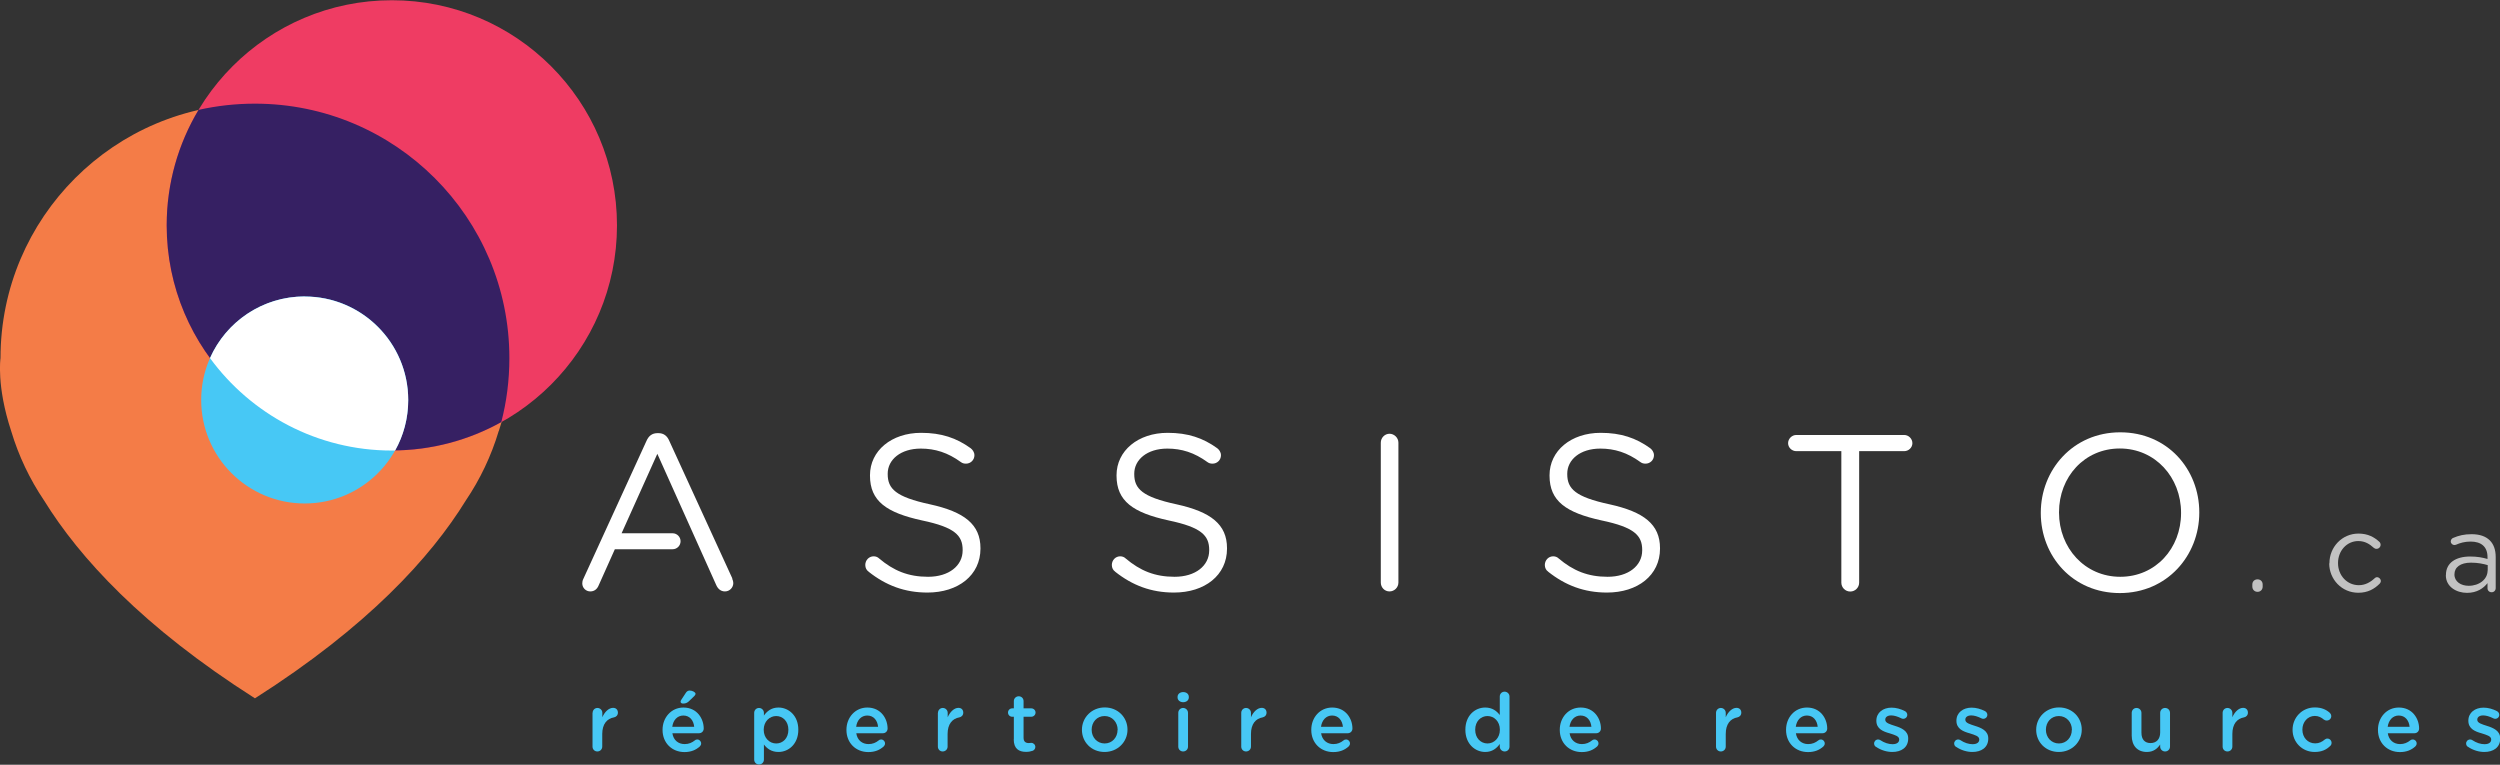 <?xml version="1.0" encoding="UTF-8"?>
<svg xmlns="http://www.w3.org/2000/svg" width="340" height="104" viewBox="0 0 340 104" fill="none">
  <rect x="0" y="0" width="340" height="104" fill="#333333" stroke="none"/>
  <g clip-path="url(#clip0_406_1034)">
    <path d="M80.596 96.949C80.596 96.573 80.889 96.281 81.251 96.281C81.613 96.281 81.919 96.573 81.919 96.949V97.548C82.225 96.824 82.796 96.267 83.381 96.267C83.799 96.267 84.036 96.545 84.036 96.921C84.036 97.269 83.799 97.506 83.507 97.562C82.56 97.729 81.905 98.453 81.905 99.831V101.544C81.905 101.906 81.613 102.199 81.237 102.199C80.861 102.199 80.582 101.906 80.582 101.544V96.949H80.596Z" fill="#47C8F5"></path>
    <path d="M93.087 102.282C91.402 102.282 90.107 101.057 90.107 99.274V99.247C90.107 97.59 91.29 96.225 92.948 96.225C94.8 96.225 95.705 97.743 95.705 99.079C95.705 99.456 95.412 99.72 95.078 99.72H91.444C91.583 100.667 92.251 101.196 93.115 101.196C93.672 101.196 94.117 101.001 94.493 100.695C94.591 100.611 94.674 100.569 94.827 100.569C95.12 100.569 95.357 100.806 95.357 101.113C95.357 101.28 95.273 101.419 95.175 101.516C94.646 101.99 93.992 102.282 93.087 102.282ZM94.41 98.843C94.326 97.979 93.811 97.311 92.934 97.311C92.126 97.311 91.541 97.938 91.43 98.843H94.41ZM92.558 95.431C92.558 95.348 92.6 95.25 92.641 95.195L93.268 94.234C93.393 94.039 93.56 93.913 93.797 93.913C94.145 93.913 94.591 94.136 94.591 94.345C94.591 94.47 94.507 94.582 94.41 94.679L93.672 95.389C93.407 95.626 93.198 95.682 92.892 95.682C92.711 95.682 92.558 95.598 92.558 95.445V95.431Z" fill="#47C8F5"></path>
    <path d="M102.57 96.949C102.57 96.573 102.862 96.281 103.224 96.281C103.586 96.281 103.892 96.573 103.892 96.949V97.311C104.324 96.712 104.923 96.225 105.87 96.225C107.234 96.225 108.571 97.297 108.571 99.233V99.26C108.571 101.182 107.248 102.268 105.87 102.268C104.895 102.268 104.296 101.781 103.892 101.252V103.313C103.892 103.689 103.6 103.967 103.224 103.967C102.848 103.967 102.57 103.675 102.57 103.313V96.949ZM107.22 99.26V99.233C107.22 98.105 106.468 97.381 105.563 97.381C104.658 97.381 103.865 98.133 103.865 99.233V99.26C103.865 100.374 104.658 101.113 105.563 101.113C106.468 101.113 107.22 100.402 107.22 99.26Z" fill="#47C8F5"></path>
    <path d="M118.096 102.282C116.411 102.282 115.116 101.057 115.116 99.274V99.247C115.116 97.59 116.299 96.225 117.956 96.225C119.808 96.225 120.713 97.743 120.713 99.079C120.713 99.456 120.421 99.72 120.087 99.72H116.452C116.592 100.667 117.26 101.196 118.123 101.196C118.68 101.196 119.126 101.001 119.502 100.695C119.599 100.611 119.683 100.569 119.836 100.569C120.129 100.569 120.365 100.806 120.365 101.113C120.365 101.28 120.282 101.419 120.184 101.516C119.655 101.99 119.001 102.282 118.096 102.282ZM119.418 98.843C119.335 97.979 118.82 97.311 117.942 97.311C117.135 97.311 116.55 97.938 116.439 98.843H119.418Z" fill="#47C8F5"></path>
    <path d="M127.564 96.949C127.564 96.573 127.857 96.281 128.219 96.281C128.581 96.281 128.887 96.573 128.887 96.949V97.548C129.194 96.824 129.765 96.267 130.349 96.267C130.767 96.267 131.004 96.545 131.004 96.921C131.004 97.269 130.767 97.506 130.475 97.562C129.528 97.729 128.873 98.453 128.873 99.831V101.544C128.873 101.906 128.581 102.199 128.205 102.199C127.829 102.199 127.551 101.906 127.551 101.544V96.949H127.564Z" fill="#47C8F5"></path>
    <path d="M137.883 100.542V97.478H137.66C137.34 97.478 137.089 97.228 137.089 96.907C137.089 96.587 137.34 96.336 137.66 96.336H137.883V95.348C137.883 94.986 138.175 94.693 138.551 94.693C138.927 94.693 139.205 94.986 139.205 95.348V96.336H140.25C140.57 96.336 140.835 96.587 140.835 96.907C140.835 97.228 140.57 97.478 140.25 97.478H139.205V100.333C139.205 100.848 139.47 101.057 139.916 101.057C140.069 101.057 140.208 101.029 140.25 101.029C140.542 101.029 140.807 101.266 140.807 101.586C140.807 101.823 140.64 102.032 140.459 102.101C140.166 102.199 139.902 102.254 139.54 102.254C138.565 102.254 137.869 101.823 137.869 100.556L137.883 100.542Z" fill="#47C8F5"></path>
    <path d="M147.143 99.274V99.247C147.143 97.59 148.465 96.211 150.248 96.211C152.03 96.211 153.339 97.562 153.339 99.219V99.247C153.339 100.89 152.016 102.268 150.22 102.268C148.424 102.268 147.143 100.918 147.143 99.26V99.274ZM152.002 99.274V99.247C152.002 98.23 151.264 97.381 150.22 97.381C149.176 97.381 148.465 98.216 148.465 99.233V99.26C148.465 100.277 149.203 101.112 150.234 101.112C151.264 101.112 151.988 100.277 151.988 99.274H152.002Z" fill="#47C8F5"></path>
    <path d="M160.148 94.777C160.148 94.387 160.483 94.122 160.914 94.122C161.346 94.122 161.68 94.373 161.68 94.777V94.846C161.68 95.236 161.346 95.501 160.914 95.501C160.483 95.501 160.148 95.236 160.148 94.846V94.777ZM160.246 96.949C160.246 96.573 160.538 96.281 160.9 96.281C161.262 96.281 161.569 96.573 161.569 96.949V101.544C161.569 101.92 161.276 102.199 160.9 102.199C160.524 102.199 160.246 101.906 160.246 101.544V96.949Z" fill="#47C8F5"></path>
    <path d="M168.809 96.949C168.809 96.573 169.102 96.281 169.464 96.281C169.826 96.281 170.132 96.573 170.132 96.949V97.548C170.439 96.824 171.01 96.267 171.594 96.267C172.012 96.267 172.249 96.545 172.249 96.921C172.249 97.269 172.012 97.506 171.72 97.562C170.773 97.729 170.132 98.453 170.132 99.831V101.544C170.132 101.906 169.84 102.199 169.464 102.199C169.088 102.199 168.809 101.906 168.809 101.544V96.949Z" fill="#47C8F5"></path>
    <path d="M181.314 102.282C179.629 102.282 178.334 101.057 178.334 99.274V99.247C178.334 97.59 179.504 96.225 181.175 96.225C183.027 96.225 183.932 97.743 183.932 99.079C183.932 99.456 183.639 99.72 183.305 99.72H179.671C179.81 100.667 180.492 101.196 181.342 101.196C181.899 101.196 182.344 101.001 182.72 100.695C182.818 100.611 182.901 100.569 183.068 100.569C183.361 100.569 183.598 100.806 183.598 101.113C183.598 101.28 183.514 101.419 183.417 101.516C182.887 101.99 182.233 102.282 181.328 102.282H181.314ZM182.637 98.843C182.553 97.979 182.038 97.311 181.161 97.311C180.353 97.311 179.782 97.938 179.657 98.843H182.637Z" fill="#47C8F5"></path>
    <path d="M205.292 101.544C205.292 101.92 205 102.199 204.638 102.199C204.276 102.199 203.969 101.906 203.969 101.544V101.182C203.538 101.781 202.939 102.268 201.992 102.268C200.627 102.268 199.291 101.182 199.291 99.26V99.233C199.291 97.311 200.6 96.225 201.992 96.225C202.953 96.225 203.552 96.698 203.969 97.241V94.721C203.969 94.345 204.262 94.067 204.624 94.067C204.986 94.067 205.292 94.359 205.292 94.721V101.544ZM200.627 99.233V99.26C200.627 100.388 201.393 101.112 202.298 101.112C203.204 101.112 203.983 100.361 203.983 99.26V99.233C203.983 98.105 203.19 97.381 202.298 97.381C201.407 97.381 200.627 98.091 200.627 99.233Z" fill="#47C8F5"></path>
    <path d="M215.109 102.282C213.424 102.282 212.129 101.057 212.129 99.274V99.247C212.129 97.59 213.299 96.225 214.97 96.225C216.822 96.225 217.727 97.743 217.727 99.079C217.727 99.456 217.435 99.72 217.1 99.72H213.466C213.605 100.667 214.288 101.196 215.137 101.196C215.694 101.196 216.14 101.001 216.516 100.695C216.613 100.611 216.697 100.569 216.864 100.569C217.156 100.569 217.393 100.806 217.393 101.113C217.393 101.28 217.309 101.419 217.212 101.516C216.683 101.99 216.028 102.282 215.123 102.282H215.109ZM216.432 98.843C216.348 97.979 215.833 97.311 214.956 97.311C214.148 97.311 213.577 97.938 213.452 98.843H216.432Z" fill="#47C8F5"></path>
    <path d="M233.378 96.949C233.378 96.573 233.671 96.281 234.033 96.281C234.395 96.281 234.701 96.573 234.701 96.949V97.548C235.008 96.824 235.579 96.267 236.163 96.267C236.581 96.267 236.818 96.545 236.818 96.921C236.818 97.269 236.581 97.506 236.289 97.562C235.342 97.729 234.701 98.453 234.701 99.831V101.544C234.701 101.906 234.409 102.199 234.033 102.199C233.657 102.199 233.378 101.906 233.378 101.544V96.949Z" fill="#47C8F5"></path>
    <path d="M245.883 102.282C244.198 102.282 242.903 101.057 242.903 99.274V99.247C242.903 97.59 244.073 96.225 245.744 96.225C247.596 96.225 248.501 97.743 248.501 99.079C248.501 99.456 248.208 99.72 247.874 99.72H244.24C244.379 100.667 245.061 101.196 245.911 101.196C246.468 101.196 246.913 101.001 247.289 100.695C247.387 100.611 247.47 100.569 247.637 100.569C247.93 100.569 248.166 100.806 248.166 101.113C248.166 101.28 248.083 101.419 247.985 101.516C247.456 101.99 246.802 102.282 245.897 102.282H245.883ZM247.206 98.843C247.122 97.979 246.607 97.311 245.73 97.311C244.922 97.311 244.351 97.938 244.226 98.843H247.206Z" fill="#47C8F5"></path>
    <path d="M255.129 101.572C254.99 101.488 254.878 101.335 254.878 101.112C254.878 100.82 255.115 100.569 255.421 100.569C255.533 100.569 255.63 100.597 255.714 100.653C256.271 101.029 256.855 101.21 257.385 101.21C257.956 101.21 258.29 100.973 258.29 100.583V100.556C258.29 100.11 257.677 99.957 256.995 99.734C256.131 99.497 255.185 99.135 255.185 98.035V98.007C255.185 96.907 256.104 96.239 257.245 96.239C257.858 96.239 258.513 96.42 259.07 96.712C259.251 96.81 259.39 96.991 259.39 97.214C259.39 97.52 259.153 97.757 258.833 97.757C258.721 97.757 258.652 97.729 258.568 97.687C258.095 97.45 257.607 97.297 257.204 97.297C256.688 97.297 256.396 97.534 256.396 97.868V97.896C256.396 98.328 257.023 98.495 257.705 98.718C258.554 98.982 259.515 99.372 259.515 100.416V100.444C259.515 101.669 258.568 102.268 257.357 102.268C256.619 102.268 255.811 102.032 255.143 101.572H255.129Z" fill="#47C8F5"></path>
    <path d="M266.018 101.572C265.879 101.488 265.767 101.335 265.767 101.112C265.767 100.82 266.004 100.569 266.31 100.569C266.422 100.569 266.519 100.597 266.603 100.653C267.16 101.029 267.745 101.21 268.274 101.21C268.845 101.21 269.179 100.973 269.179 100.583V100.556C269.179 100.11 268.566 99.957 267.884 99.734C267.021 99.497 266.074 99.135 266.074 98.035V98.007C266.074 96.907 266.993 96.239 268.135 96.239C268.747 96.239 269.402 96.42 269.959 96.712C270.14 96.81 270.279 96.991 270.279 97.214C270.279 97.52 270.042 97.757 269.722 97.757C269.611 97.757 269.541 97.729 269.457 97.687C268.984 97.45 268.497 97.297 268.093 97.297C267.578 97.297 267.285 97.534 267.285 97.868V97.896C267.285 98.328 267.912 98.495 268.594 98.718C269.443 98.982 270.404 99.372 270.404 100.416V100.444C270.404 101.669 269.457 102.268 268.246 102.268C267.508 102.268 266.7 102.032 266.032 101.572H266.018Z" fill="#47C8F5"></path>
    <path d="M276.921 99.274V99.247C276.921 97.59 278.244 96.211 280.026 96.211C281.809 96.211 283.118 97.562 283.118 99.219V99.247C283.118 100.89 281.795 102.268 279.998 102.268C278.202 102.268 276.921 100.918 276.921 99.26V99.274ZM281.781 99.274V99.247C281.781 98.23 281.043 97.381 279.998 97.381C278.954 97.381 278.244 98.216 278.244 99.233V99.26C278.244 100.277 278.982 101.112 280.012 101.112C281.043 101.112 281.767 100.277 281.767 99.274H281.781Z" fill="#47C8F5"></path>
    <path d="M295.121 101.544C295.121 101.906 294.828 102.199 294.452 102.199C294.076 102.199 293.784 101.906 293.784 101.544V101.252C293.408 101.809 292.865 102.268 291.974 102.268C290.665 102.268 289.913 101.391 289.913 100.04V96.949C289.913 96.573 290.205 96.281 290.567 96.281C290.929 96.281 291.236 96.573 291.236 96.949V99.65C291.236 100.556 291.681 101.057 292.475 101.057C293.269 101.057 293.784 100.528 293.784 99.623V96.949C293.784 96.573 294.076 96.281 294.452 96.281C294.828 96.281 295.121 96.573 295.121 96.949V101.544Z" fill="#47C8F5"></path>
    <path d="M302.278 96.949C302.278 96.573 302.57 96.281 302.932 96.281C303.294 96.281 303.601 96.573 303.601 96.949V97.548C303.907 96.824 304.478 96.267 305.063 96.267C305.481 96.267 305.717 96.545 305.717 96.921C305.717 97.269 305.481 97.506 305.188 97.562C304.241 97.729 303.601 98.453 303.601 99.831V101.544C303.601 101.906 303.308 102.199 302.932 102.199C302.556 102.199 302.278 101.906 302.278 101.544V96.949Z" fill="#47C8F5"></path>
    <path d="M311.789 99.274V99.247C311.789 97.603 313.07 96.211 314.81 96.211C315.729 96.211 316.356 96.503 316.843 96.935C316.927 97.019 317.052 97.172 317.052 97.395C317.052 97.743 316.774 97.993 316.439 97.993C316.272 97.993 316.133 97.924 316.05 97.868C315.701 97.576 315.339 97.367 314.81 97.367C313.836 97.367 313.125 98.202 313.125 99.219V99.247C313.125 100.277 313.835 101.099 314.866 101.099C315.395 101.099 315.799 100.89 316.161 100.583C316.244 100.514 316.37 100.444 316.523 100.444C316.843 100.444 317.094 100.709 317.094 101.029C317.094 101.21 317.024 101.349 316.913 101.447C316.398 101.948 315.771 102.268 314.796 102.268C313.07 102.268 311.789 100.918 311.789 99.26V99.274Z" fill="#47C8F5"></path>
    <path d="M326.382 102.282C324.697 102.282 323.402 101.057 323.402 99.274V99.247C323.402 97.59 324.571 96.225 326.242 96.225C328.094 96.225 328.999 97.743 328.999 99.079C328.999 99.456 328.707 99.72 328.373 99.72H324.739C324.878 100.667 325.56 101.196 326.409 101.196C326.966 101.196 327.412 101.001 327.788 100.695C327.885 100.611 327.969 100.569 328.136 100.569C328.429 100.569 328.665 100.806 328.665 101.113C328.665 101.28 328.582 101.419 328.484 101.516C327.955 101.99 327.301 102.282 326.396 102.282H326.382ZM327.704 98.843C327.621 97.979 327.106 97.311 326.228 97.311C325.421 97.311 324.85 97.938 324.725 98.843H327.704Z" fill="#47C8F5"></path>
    <path d="M335.642 101.572C335.502 101.488 335.391 101.335 335.391 101.112C335.391 100.82 335.628 100.569 335.934 100.569C336.045 100.569 336.143 100.597 336.226 100.653C336.783 101.029 337.368 101.21 337.897 101.21C338.468 101.21 338.803 100.973 338.803 100.583V100.556C338.803 100.11 338.19 99.957 337.508 99.734C336.644 99.497 335.697 99.135 335.697 98.035V98.007C335.697 96.907 336.616 96.239 337.758 96.239C338.371 96.239 339.025 96.42 339.582 96.712C339.763 96.81 339.903 96.991 339.903 97.214C339.903 97.52 339.666 97.757 339.346 97.757C339.234 97.757 339.165 97.729 339.081 97.687C338.608 97.45 338.12 97.297 337.716 97.297C337.201 97.297 336.909 97.534 336.909 97.868V97.896C336.909 98.328 337.535 98.495 338.218 98.718C339.067 98.982 340.028 99.372 340.028 100.416V100.444C340.028 101.669 339.081 102.268 337.87 102.268C337.132 102.268 336.324 102.032 335.656 101.572H335.642Z" fill="#47C8F5"></path>
    <path d="M67.841 58.614C69.846 52.473 69.289 48.7 69.289 48.7C69.289 29.595 53.791 14.097 34.687 14.097C15.582 14.097 0.07 29.595 0.07 48.7C0.07 48.7 -0.501 52.473 1.518 58.614C2.534 62.012 4.052 65.187 5.988 68.055C10.792 75.825 19.369 85.238 34.673 94.972C49.976 85.238 58.567 75.825 63.358 68.055C65.293 65.187 66.811 62.012 67.827 58.614H67.841Z" fill="#F47C47"></path>
    <path d="M53.29 61.274C70.201 61.274 83.91 47.565 83.91 30.653C83.91 13.742 70.201 0.033 53.29 0.033C36.379 0.033 22.669 13.742 22.669 30.653C22.669 47.565 36.379 61.274 53.29 61.274Z" fill="#EF3C63"></path>
    <path d="M34.672 14.097C32.041 14.097 29.465 14.389 27 14.946C24.257 19.541 22.669 24.902 22.669 30.64C22.669 47.544 36.371 61.26 53.29 61.26C58.693 61.26 63.761 59.853 68.175 57.403C68.9 54.618 69.275 51.708 69.275 48.7C69.275 29.595 53.777 14.097 34.672 14.097Z" fill="#362063"></path>
    <path d="M41.44 68.473C49.215 68.473 55.518 62.17 55.518 54.395C55.518 46.62 49.215 40.317 41.44 40.317C33.665 40.317 27.362 46.62 27.362 54.395C27.362 62.17 33.665 68.473 41.44 68.473Z" fill="#47C8F5"></path>
    <path d="M41.44 40.317C35.689 40.317 30.746 43.757 28.56 48.7C34.13 56.317 43.139 61.274 53.29 61.274C53.443 61.274 53.582 61.274 53.736 61.274C54.877 59.241 55.518 56.901 55.518 54.409C55.518 46.639 49.21 40.331 41.44 40.331V40.317Z" fill="white"></path>
    <path d="M118.137 77.747C117.859 77.566 117.678 77.232 117.678 76.842C117.678 76.173 118.193 75.658 118.82 75.658C119.126 75.658 119.391 75.783 119.544 75.937C121.535 77.621 123.526 78.443 126.214 78.443C129.054 78.443 130.92 76.939 130.92 74.85V74.795C130.92 72.831 129.862 71.717 125.42 70.784C120.56 69.726 118.318 68.153 118.318 64.685V64.63C118.318 61.302 121.243 58.865 125.267 58.865C128.038 58.865 130.071 59.561 132.006 60.954C132.243 61.135 132.522 61.469 132.522 61.914C132.522 62.555 132.006 63.056 131.38 63.056C131.101 63.056 130.892 63.001 130.684 62.847C128.901 61.552 127.175 61.009 125.225 61.009C122.482 61.009 120.727 62.513 120.727 64.421V64.477C120.727 66.468 121.813 67.582 126.464 68.584C131.171 69.615 133.343 71.328 133.343 74.558V74.614C133.343 78.234 130.322 80.588 126.13 80.588C123.053 80.588 120.491 79.627 118.123 77.747H118.137Z" fill="white"></path>
    <path d="M151.668 77.747C151.39 77.566 151.209 77.232 151.209 76.842C151.209 76.173 151.724 75.658 152.35 75.658C152.657 75.658 152.921 75.783 153.075 75.937C155.066 77.621 157.057 78.443 159.744 78.443C162.585 78.443 164.451 76.939 164.451 74.85V74.795C164.451 72.831 163.393 71.717 158.951 70.784C154.091 69.726 151.849 68.153 151.849 64.685V64.63C151.849 61.302 154.773 58.865 158.798 58.865C161.569 58.865 163.602 59.561 165.537 60.954C165.774 61.135 166.052 61.469 166.052 61.914C166.052 62.555 165.537 63.056 164.911 63.056C164.632 63.056 164.423 63.001 164.214 62.847C162.432 61.552 160.705 61.009 158.756 61.009C156.013 61.009 154.258 62.513 154.258 64.421V64.477C154.258 66.468 155.344 67.582 159.995 68.584C164.702 69.615 166.874 71.328 166.874 74.558V74.614C166.874 78.234 163.852 80.588 159.661 80.588C156.584 80.588 154.021 79.627 151.654 77.747H151.668Z" fill="white"></path>
    <path d="M187.789 60.202C187.789 59.533 188.332 58.99 188.972 58.99C189.613 58.99 190.184 59.533 190.184 60.202V79.223C190.184 79.891 189.641 80.434 188.972 80.434C188.304 80.434 187.789 79.891 187.789 79.223V60.202Z" fill="white"></path>
    <path d="M210.556 77.747C210.277 77.566 210.096 77.232 210.096 76.842C210.096 76.173 210.612 75.658 211.238 75.658C211.544 75.658 211.809 75.783 211.962 75.937C213.953 77.621 215.945 78.443 218.632 78.443C221.473 78.443 223.339 76.939 223.339 74.85V74.795C223.339 72.831 222.28 71.717 217.838 70.784C212.979 69.726 210.737 68.153 210.737 64.685V64.63C210.737 61.302 213.661 58.865 217.685 58.865C220.456 58.865 222.489 59.561 224.425 60.954C224.662 61.135 224.94 61.469 224.94 61.914C224.94 62.555 224.425 63.056 223.798 63.056C223.52 63.056 223.311 63.001 223.102 62.847C221.32 61.552 219.593 61.009 217.644 61.009C214.9 61.009 213.146 62.513 213.146 64.421V64.477C213.146 66.468 214.232 67.582 218.883 68.584C223.589 69.615 225.762 71.328 225.762 74.558V74.614C225.762 78.234 222.74 80.588 218.549 80.588C215.471 80.588 212.909 79.627 210.542 77.747H210.556Z" fill="white"></path>
    <path d="M250.422 61.357H244.295C243.697 61.357 243.181 60.87 243.181 60.271C243.181 59.672 243.697 59.157 244.295 59.157H258.972C259.571 59.157 260.086 59.672 260.086 60.271C260.086 60.87 259.571 61.357 258.972 61.357H252.845V79.237C252.845 79.905 252.302 80.448 251.634 80.448C250.965 80.448 250.422 79.905 250.422 79.237V61.357Z" fill="white"></path>
    <path d="M277.548 69.782V69.726C277.548 63.906 281.92 58.795 288.353 58.795C294.786 58.795 299.103 63.836 299.103 69.671V69.726C299.103 75.547 294.731 80.657 288.297 80.657C281.864 80.657 277.548 75.616 277.548 69.782ZM296.624 69.782V69.726C296.624 64.922 293.115 60.995 288.297 60.995C283.48 60.995 280.026 64.866 280.026 69.656V69.712C280.026 74.516 283.535 78.443 288.353 78.443C293.171 78.443 296.624 74.572 296.624 69.782Z" fill="white"></path>
    <path d="M99.604 78.68L91.026 59.965C90.748 59.297 90.274 58.907 89.55 58.907H89.425C88.673 58.907 88.213 59.297 87.921 59.965L79.343 78.708C79.218 78.944 79.19 79.167 79.19 79.348C79.19 79.947 79.677 80.434 80.276 80.434C80.819 80.434 81.209 80.128 81.418 79.613L83.618 74.697H91.472C92.07 74.697 92.558 74.21 92.558 73.611C92.558 73.012 92.07 72.525 91.472 72.525H84.537L89.397 61.719L97.403 79.557C97.612 80.044 98.002 80.434 98.587 80.434C99.228 80.434 99.729 79.919 99.729 79.293C99.729 79.111 99.673 78.903 99.576 78.694L99.604 78.68Z" fill="white"></path>
    <g opacity="0.7">
      <path d="M307.026 78.791C307.43 78.791 307.723 79.084 307.723 79.487V79.78C307.723 80.184 307.43 80.49 307.026 80.49C306.623 80.49 306.316 80.184 306.316 79.78V79.487C306.316 79.084 306.609 78.791 307.026 78.791Z" fill="white"></path>
      <path d="M316.802 76.619V76.591C316.802 74.419 318.5 72.567 320.756 72.567C322.037 72.567 322.901 73.054 323.583 73.681C323.666 73.75 323.764 73.904 323.764 74.085C323.764 74.391 323.513 74.642 323.207 74.642C323.054 74.642 322.928 74.586 322.831 74.502C322.274 74.001 321.647 73.583 320.728 73.583C319.169 73.583 317.971 74.906 317.971 76.563V76.591C317.971 78.262 319.197 79.585 320.798 79.585C321.675 79.585 322.371 79.181 322.942 78.652C323.012 78.582 323.123 78.499 323.277 78.499C323.555 78.499 323.792 78.749 323.792 79.014C323.792 79.153 323.736 79.278 323.639 79.376C322.914 80.1 322.023 80.615 320.728 80.615C318.472 80.615 316.774 78.777 316.774 76.619H316.802Z" fill="white"></path>
      <path d="M332.648 78.206V78.178C332.648 76.549 333.985 75.686 335.934 75.686C336.923 75.686 337.619 75.825 338.301 76.02V75.756C338.301 74.363 337.452 73.653 336.004 73.653C335.224 73.653 334.569 73.834 334.012 74.085C333.943 74.112 333.859 74.126 333.804 74.126C333.539 74.126 333.302 73.904 333.302 73.639C333.302 73.402 333.469 73.221 333.609 73.166C334.374 72.831 335.14 72.65 336.129 72.65C337.215 72.65 338.051 72.929 338.622 73.5C339.137 74.015 339.415 74.767 339.415 75.756V79.975C339.415 80.309 339.179 80.546 338.858 80.546C338.538 80.546 338.301 80.309 338.301 80.003V79.306C337.758 80.003 336.867 80.629 335.516 80.629C334.082 80.629 332.634 79.808 332.634 78.234L332.648 78.206ZM338.329 77.608V76.856C337.758 76.689 337.006 76.521 336.059 76.521C334.611 76.521 333.804 77.148 333.804 78.109V78.137C333.804 79.111 334.695 79.668 335.739 79.668C337.159 79.668 338.315 78.805 338.315 77.58L338.329 77.608Z" fill="white"></path>
    </g>
  </g>
  <defs>
    <clipPath id="clip0_406_1034">
      <rect width="340" height="103.934" fill="white" transform="translate(0 0.033)"></rect>
    </clipPath>
  </defs>
</svg>
